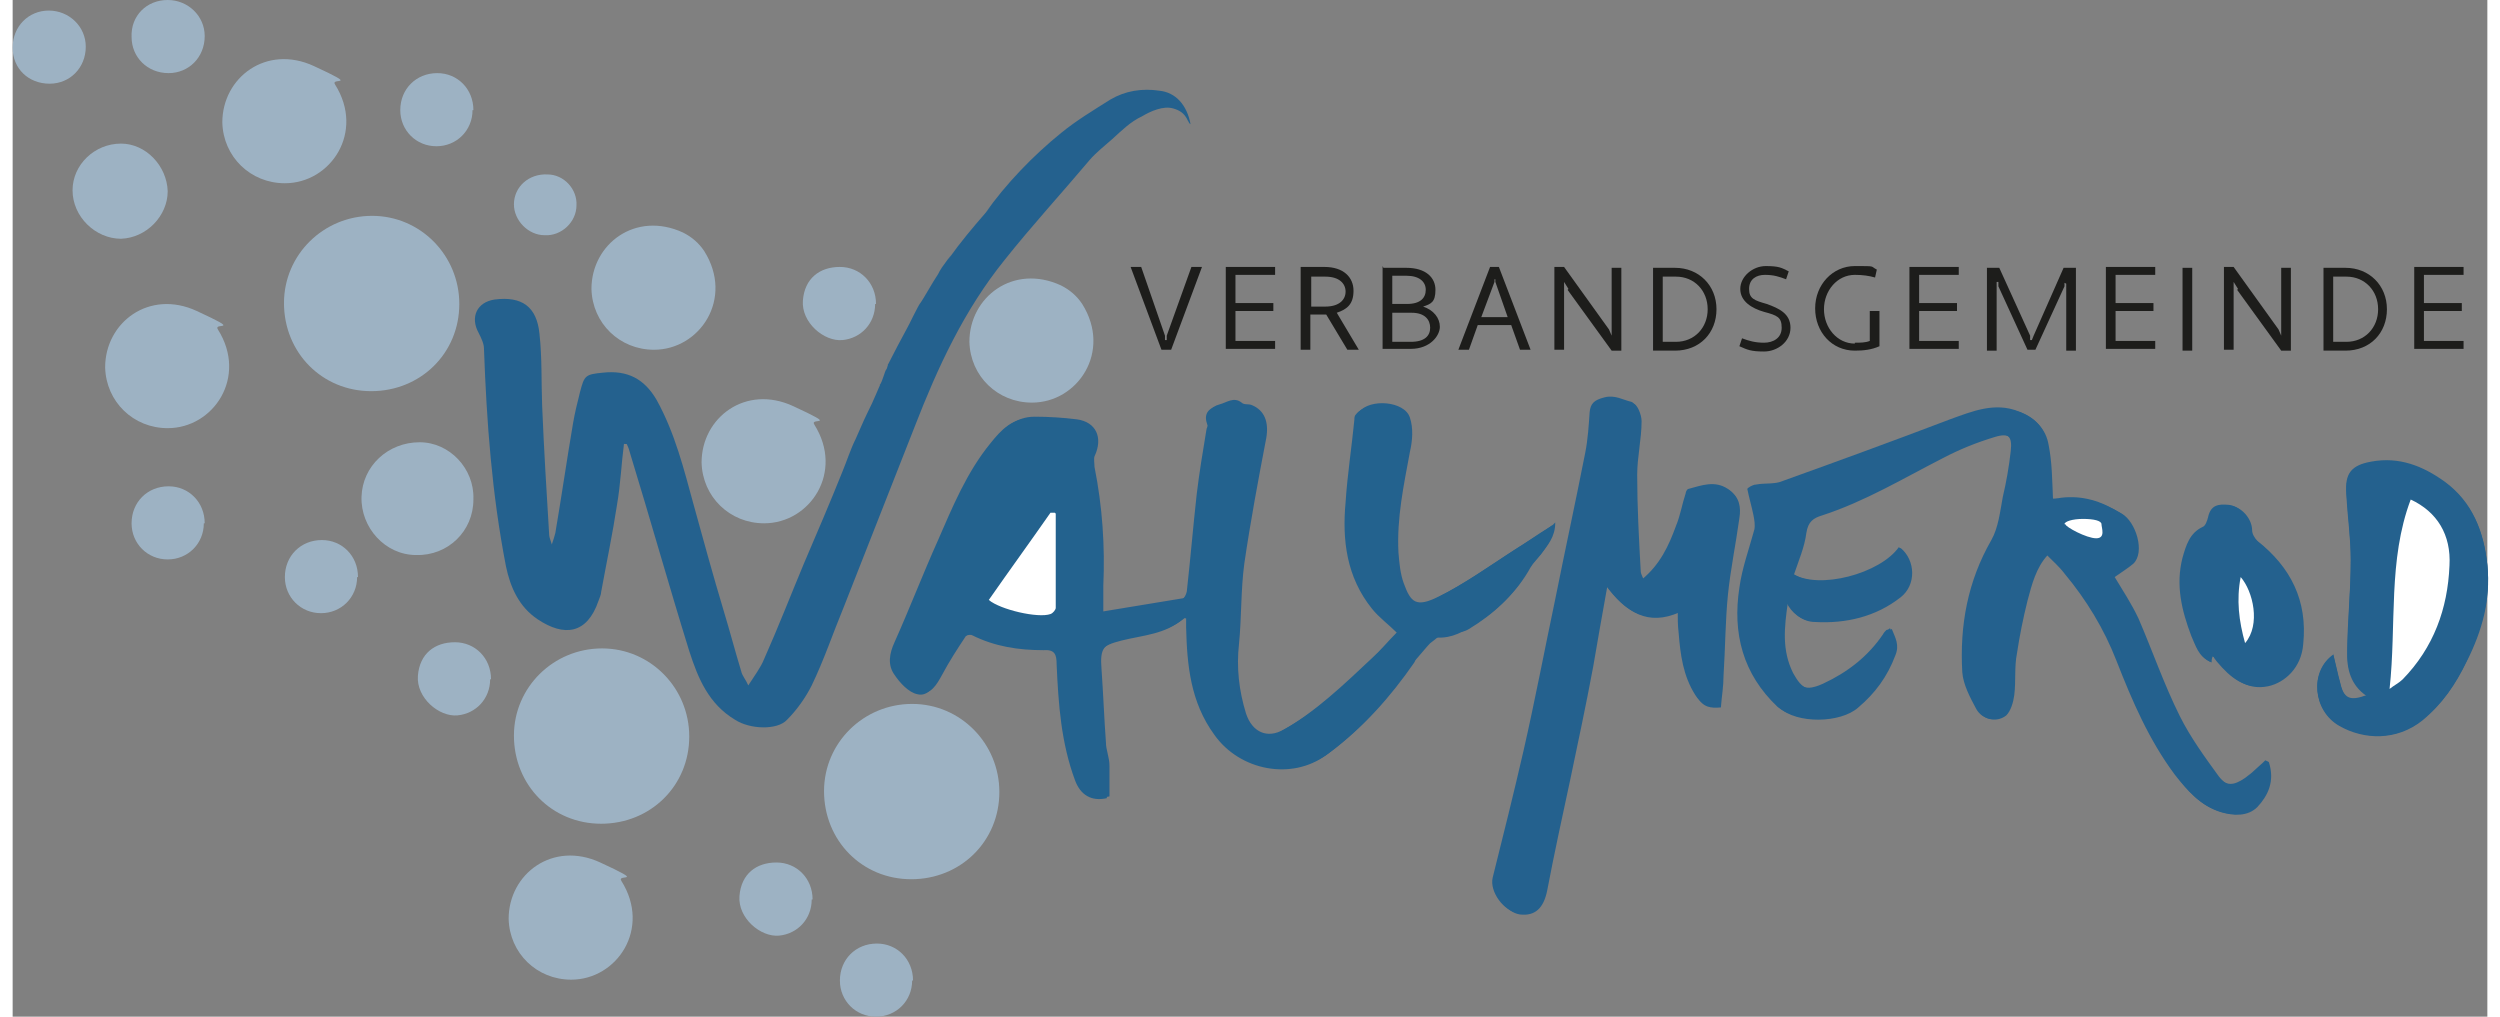 <?xml version="1.0" encoding="UTF-8" standalone="no"?><svg xmlns="http://www.w3.org/2000/svg" height="61" version="1.1" viewBox="0 0 280.9 115.4" width="150">
  <rect x="0" y="0" width="280.9" height="115.4" fill="#808080" stroke="none"/>
  <defs>
    <style>
      .cls-1 {
        fill: #9db2c3;
      }

      .cls-2 {
        fill: #1d1d1b;
      }

      .cls-3 {
        fill: #fff;
      }

      .cls-4 {
        fill: #23628e;
      }

      .cls-5 {
        fill: #24618e;
      }
    </style>
  </defs>
  <!-- Generator: Adobe Illustrator 28.6.0, SVG Export Plug-In . SVG Version: 1.2.0 Build 709)  -->
  <g>
    <g id="Ebene_1">
      <g>
        <g>
          <path class="cls-1" d="M40.7,44.4c-5.6,0-9.9-4.4-9.9-10,0-5.5,4.5-9.9,10-9.9,5.5,0,9.9,4.5,9.9,10,0,5.6-4.4,9.9-10,9.9Z"/>
          <path class="cls-1" d="M66.8,93.5c-5.6,0-9.9-4.4-9.9-10,0-5.5,4.5-9.9,10-9.9,5.5,0,9.9,4.5,9.9,10,0,5.6-4.4,9.9-10,9.9Z"/>
          <path class="cls-1" d="M17.6,48.6c-3.9,0-7-3-7.1-6.9,0-5.1,5-8.9,10.4-6.4s1.8,1.2,2.4,2.1c3.4,5.4-.5,11.2-5.7,11.2Z"/>
          <path class="cls-1" d="M97.9,34.5c0,2.2-1.6,3.9-3.7,4.1s-4.7-2-4.5-4.5,1.9-3.8,4.2-3.8c2.3,0,4.1,1.8,4.1,4.2Z"/>
          <path class="cls-1" d="M39.1,65.5c0,2.3-1.8,4.1-4.1,4.1-2.3,0-4.1-1.8-4.1-4.1,0-2.4,1.8-4.2,4.2-4.2,2.3,0,4.1,1.8,4.1,4.2Z"/>
          <path class="cls-1" d="M102.1,111.3c0,2.3-1.8,4.1-4.1,4.1-2.3,0-4.1-1.8-4.1-4.1,0-2.4,1.8-4.2,4.2-4.2,2.3,0,4.1,1.8,4.1,4.2Z"/>
          <path class="cls-1" d="M102,99.8c-5.6,0-9.9-4.4-9.9-10,0-5.5,4.5-9.9,10-9.9,5.5,0,9.9,4.5,9.9,10,0,5.6-4.4,9.9-10,9.9Z"/>
          <path class="cls-1" d="M54.2,77.1c0,2.2-1.6,3.9-3.7,4.1s-4.7-2-4.5-4.5,1.9-3.8,4.2-3.8c2.3,0,4.1,1.8,4.1,4.2Z"/>
          <path class="cls-1" d="M21.7,59.4c0,2.3-1.8,4.1-4.1,4.1-2.3,0-4.1-1.8-4.1-4.1,0-2.4,1.8-4.2,4.2-4.2,2.3,0,4.1,1.8,4.1,4.2Z"/>
          <path class="cls-1" d="M90.7,102.1c0,2.2-1.6,3.9-3.7,4.1s-4.7-2-4.5-4.5,1.9-3.8,4.2-3.8c2.3,0,4.1,1.8,4.1,4.2Z"/>
          <path class="cls-1" d="M115.7,45.7c-3.9,0-7-3-7.1-6.9,0-5.1,5-8.9,10.4-6.4,1,.5,1.8,1.2,2.4,2.1,3.4,5.4-.5,11.2-5.7,11.2Z"/>
          <path class="cls-1" d="M72.8,39.7c-3.9,0-7-3-7.1-6.9,0-5.1,5-8.9,10.4-6.4,1,.5,1.8,1.2,2.4,2.1,3.4,5.4-.5,11.2-5.7,11.2Z"/>
          <path class="cls-1" d="M17.7,8.3c-2.4,0-4.2-1.8-4.2-4.1C13.4,1.8,15.2,0,17.6,0c2.3,0,4.2,1.8,4.2,4.1,0,2.4-1.8,4.2-4.1,4.2Z"/>
          <path class="cls-1" d="M4.2,9.5C1.8,9.5,0,7.8,0,5.4,0,3,1.8,1.2,4.1,1.2c2.3,0,4.2,1.8,4.2,4.1,0,2.4-1.8,4.2-4.1,4.2Z"/>
          <path class="cls-1" d="M30.9,20.8c-3.9,0-7-3-7.1-6.9,0-5.1,5-8.9,10.4-6.4s1.8,1.2,2.4,2.1c3.4,5.4-.5,11.2-5.7,11.2Z"/>
          <path class="cls-1" d="M85.3,59.4c-3.9,0-7-3-7.1-6.9,0-5.1,5-8.9,10.4-6.4s1.8,1.2,2.4,2.1c3.4,5.4-.5,11.2-5.7,11.2Z"/>
          <path class="cls-1" d="M63.4,111.2c-3.9,0-7-3-7.1-6.9,0-5.1,5-8.9,10.4-6.4s1.8,1.2,2.4,2.1c3.4,5.4-.5,11.2-5.7,11.2Z"/>
          <path class="cls-1" d="M64,23.3c0,1.9-1.7,3.5-3.6,3.4-1.9,0-3.5-1.7-3.5-3.5,0-2,1.7-3.5,3.8-3.4,1.9,0,3.4,1.7,3.3,3.5Z"/>
          <path class="cls-1" d="M52.2,12.5c0,2.3-1.8,4.1-4.1,4.1-2.3,0-4.1-1.8-4.1-4.1,0-2.4,1.8-4.2,4.2-4.2,2.3,0,4.1,1.8,4.1,4.2Z"/>
          <path class="cls-1" d="M52.3,56.7c0,3.6-2.9,6.4-6.5,6.3-3.5,0-6.3-3.1-6.2-6.6.1-3.5,3-6.2,6.6-6.2,3.4,0,6.2,3,6.1,6.4Z"/>
          <path class="cls-1" d="M12.3,16.3c2.8,0,5.2,2.5,5.3,5.4,0,2.8-2.4,5.3-5.3,5.4-2.9,0-5.5-2.5-5.5-5.5,0-2.9,2.5-5.3,5.5-5.3Z"/>
        </g>
        <path class="cls-5" d="M174.8,59.6c-1.4,1-2.7,1.8-4,2.6-3,1.9-5.8,4-8.9,5.5-2.6,1.3-3.2.7-4-1.5-.4-1.1-.5-2.3-.6-3.5-.2-3.9.6-7.6,1.3-11.4.3-1.3.4-2.7,0-3.9-.6-1.9-4.6-2.2-5.8-.6-.1.2-.2.4-.2.6-.3,3.1-.8,6.3-1,9.4-.3,4.4.2,8.6,3,12.1.8,1,1.9,1.8,2.8,2.7-.9,1-1.8,1.9-2.8,2.9-3.2,3.1-6.4,6.2-10.3,8.3-1.9,1.1-3.6.3-4.3-1.8-.8-2.6-1.1-5.2-.8-7.9.3-3,.2-6.1.6-9.1.7-4.8,1.6-9.6,2.5-14.3.3-1.8-.2-3.1-1.6-3.7-.4-.2-.9,0-1.2-.3-.9-.7-1.7,0-2.5.2-1.1.3-1.5,1-1.1,2.1,0,.2,0,.4-.1.6-.4,2.4-.8,4.9-1.1,7.3-.4,3.6-.7,7.2-1.1,10.8,0,.4-.4,1.1-.7,1.2-3,.5-6,1-9.1,1.5,0-1.2,0-2.1,0-2.9.2-4.5-.1-9-1-13.5,0-.4-.1-.9,0-1.2,1-2.1.2-3.9-2-4.2-1.6-.2-3.2-.3-4.8-.3-2.1,0-3.5,1.3-4.7,2.8-2.7,3.3-4.3,7.2-6,11.1-1.7,3.8-3.2,7.7-4.9,11.5-.6,1.4-.8,2.6,0,3.7.6.9,1.6,1.9,2.6,2.2,1.2.3,1.9-.9,2.5-2,.8-1.5,1.7-2.9,2.7-4.4.2-.2.8-.4,1-.3,2.5,1.4,5.2,1.8,8.1,1.7,1.3,0,1.4.5,1.5,1.6.1,4.5.5,9,2.1,13.2.6,1.6,1.8,2.4,3.6,2,0-1.1,0-2.3,0-3.5,0-.9-.4-1.8-.4-2.6-.2-2.7-.3-5.5-.5-8.3-.2-2.5.2-2.9,2.6-3.5,2.4-.6,5-.7,7-2.5,0,0,.1,0,.3,0,0,.3,0,.7,0,1,.1,4.3.5,8.5,3.2,12.2,2.9,4,8.8,5.2,12.7,2.3,3.9-2.9,7-6.4,9.7-10.3.1-.2.2-.5.2-.8.1-1.2.9-2.2,1.8-2.1,1.7.3,3.1-.3,4.5-1.2,2.8-1.7,5.1-3.8,6.7-6.7.3-.5.8-1,1.2-1.5.7-1,1.6-1.9,1.6-3.6ZM255.9,86.4c-.5.5-.9.8-1.2,1.1-.4.3-.7.6-1.1.9-1.3,1-2.2,1-3.2-.3-1.6-2.2-3.2-4.4-4.4-6.8-1.8-3.6-3.1-7.4-4.7-11.1-.8-1.7-1.8-3.2-2.7-4.7.7-.5,1.5-1,2.1-1.5,1.4-1.3.3-4.8-1.3-5.7-2.1-1.2-4.2-2-6.7-1.7-.4,0-.8,0-1.1.1-.1-2.2-.1-4.2-.5-6.2-.3-1.8-1.5-3-3.2-3.7-2.7-1-5.3,0-7.8.9-6.3,2.3-12.7,4.7-19,7-.9.3-2,.2-3,.4-.4,0-1,.4-1,.5.2,1,.5,2,.7,3,.1.5.3,1.1.1,1.6-.5,2.2-1.3,4.3-1.7,6.6-.8,5.1.4,9.8,4.3,13.5,2,1.9,7,1.8,9,0,1.9-1.6,3.3-3.5,4.2-5.9.5-1.2,0-2-.4-3-.2.1-.3.1-.4.2-.1.2-.3.3-.4.5-1.7,2.6-4.1,4.3-6.8,5.6-1.9.9-2.6.5-3.6-1.3-1.3-2.6-1-5.2-.6-8,.7,1.4,1.8,2.2,3.1,2.2,3.5.2,6.9-.6,9.7-2.8,1.8-1.4,1.7-4.2,0-5.6-2,3-9.1,4.9-12.1,3,.5-1.5,1.2-3.1,1.4-4.7.2-1.3.8-1.7,1.8-2,4.9-1.6,9.2-4.2,13.7-6.5,1.9-1,3.9-1.8,5.9-2.4,1.6-.5,2.2,0,2,1.7-.2,1.7-.5,3.5-.9,5.2-.4,1.7-.5,3.5-1.3,4.9-2.7,4.7-3.6,9.8-3.3,15,0,1.5.9,2.9,1.6,4.2.7,1.2,2.2,1.4,3.2.6.5-.5.8-1.5.9-2.3.2-1.6,0-3.2.3-4.7.3-2,.7-4,1.2-6,.5-1.9,1-3.8,2.3-5.2.7.8,1.5,1.4,2.1,2.2,2.5,3,4.5,6.3,5.9,9.9,1.7,4.5,3.6,9,6.6,12.9,1.3,1.8,2.8,3.5,5.1,4.2,1.4.4,3,.5,4.1-.6,1.2-1.3,2-2.9,1.3-5.1ZM185.1,66c-.2-.6-.5-1-.5-1.4-.2-3.6-.4-7.3-.4-10.9,0-2,.5-4.1.5-6.1,0-.7-.5-1.9-1-2-.9-.2-1.8-.8-3-.5-1.2.3-1.6.7-1.7,1.7-.1,1.5-.2,3.1-.5,4.6-1.1,5.6-2.3,11.1-3.4,16.6-1.2,5.7-2.3,11.5-3.6,17.2-1.1,4.8-2.3,9.6-3.5,14.4-.4,1.6,1.3,3.9,2.9,4,1.7.2,2.7-.6,3.1-2.8.9-4.2,1.8-8.3,2.6-12.5.9-4.3,1.8-8.5,2.6-12.8.6-2.9,1-5.8,1.6-9.1,2.2,3,4.6,4.6,8.2,2.9,0,.9,0,1.7.1,2.5.2,2.5.5,4.9,1.9,7.1.7,1.1,1.5,1.3,2.7,1.2.1-1.2.2-2.4.3-3.6.2-3.1.2-6.1.5-9.2.3-2.9.9-5.8,1.3-8.7.2-1.2,0-2.4-1.1-3.1-1.5-1-3-.4-4.5,0-.1,0-.3.3-.3.5-.4,1.2-.6,2.5-1.1,3.7-.8,2.2-1.8,4.4-3.9,6.1ZM263.4,74.3c-2.7,1.9-2.3,6.3.7,8,2.8,1.6,6.4,1.8,9.4-.6,2.3-1.8,3.8-4.1,5.1-6.8,1.6-3.5,2.7-6.9,2.3-10.8-.4-3.8-1.7-7.1-4.8-9.4-2.5-1.8-5.2-2.9-8.4-2.3-2.2.4-3,1.3-2.8,3.6.2,2.5.5,5,.5,7.5,0,3.4-.3,6.8-.4,10.3,0,2,.4,3.8,2.2,5.1-1.9.7-2.6.4-3-1.4-.3-1.1-.5-2.1-.8-3.3ZM249.6,74.3c.2.3.4.4.5.5,0,.1.2.3.3.4,1.5,1.7,3.1,3.2,5.6,2.7,1.9-.4,3.8-2.1,4-4.8.5-4.9-1.4-8.7-5.2-11.7-.3-.3-.6-.8-.6-1.2,0-1.3-1.2-2.7-2.5-2.8-1.1-.1-2,0-2.3,1.4,0,.4-.3.9-.6,1.1-1.5.7-1.9,2.1-2.3,3.5-.8,3.1-.2,6,1,8.9.4,1.1.8,2.3,2.1,2.9,0-.3,0-.5.2-.8Z"/>
        <path class="cls-4" d="M174.8,59.6c0,1.7-.8,2.6-1.6,3.6-.4.5-.9.9-1.2,1.5-1.6,2.9-3.9,5-6.7,6.7-1.3.8-2.2-.2-3.5.9s-.4.1-2.2,2.2-.6.7-.8.9c-2.7,4-5.9,7.5-9.7,10.3-3.9,2.9-9.8,1.8-12.7-2.3-2.7-3.7-3.1-7.9-3.2-12.2,0-.3,0-.7,0-1-.1,0-.3-.1-.3,0-2,1.8-4.6,1.9-7,2.5-2.4.6-2.8,1.1-2.6,3.5.2,2.7.3,5.5.5,8.3,0,.9.4,1.8.4,2.6,0,1.2,0,2.4,0,3.5-1.8.4-3-.4-3.6-2-1.6-4.3-1.9-8.7-2.1-13.2,0-1.1-.2-1.7-1.5-1.6-2.8,0-5.5-.4-8.1-1.7-.2-.1-.8,0-1,.3-.9,1.4-1.9,2.9-2.7,4.4-.6,1.1-1.3,2.3-2.5,2-1-.2-2-1.3-2.6-2.2-.8-1.1-.6-2.4,0-3.7,1.7-3.8,3.2-7.7,4.9-11.5,1.7-3.9,3.3-7.8,6-11.1,1.2-1.5,2.5-2.9,4.7-2.8,1.6,0,3.2,0,4.8.3,2.2.3,3,2.1,2,4.2-.2.3-.1.8,0,1.2.9,4.4,1.2,8.9,1,13.5,0,.8,0,1.7,0,2.9,3.1-.5,6.1-.9,9.1-1.5.3,0,.7-.7.7-1.2.4-3.6.7-7.2,1.1-10.8.3-2.5.7-4.9,1.1-7.3,0-.2.2-.4.1-.6-.4-1.1,0-1.8,1.1-2.1.8-.2,1.6-.9,2.5-.2.3.2.8.2,1.2.3,1.4.6,1.9,1.8,1.6,3.7-.9,4.8-1.8,9.5-2.5,14.3-.4,3-.3,6.1-.6,9.1-.3,2.7,0,5.3.8,7.9.6,2.1,2.3,2.9,4.3,1.8,3.9-2.2,7.1-5.3,10.3-8.3,1-.9,1.8-1.9,2.8-2.9-.9-.9-2-1.7-2.8-2.7-2.9-3.6-3.4-7.8-3-12.1.2-3.1.7-6.3,1-9.4,0-.2,0-.4.2-.6,1.3-1.6,5.2-1.3,5.8.6.4,1.2.2,2.6,0,3.9-.8,3.8-1.5,7.5-1.3,11.4,0,1.2.2,2.4.6,3.5.8,2.2,1.4,2.8,4,1.5,3.1-1.6,6-3.6,8.9-5.5,1.3-.8,2.5-1.7,4-2.6ZM118.4,58.3c-.2,0-.4,0-.5,0-2.3,3.3-4.7,6.6-7,9.9,1.3,1.1,5.6,2.1,7,1.6.2,0,.6-.4.6-.7,0-3.6,0-7.1,0-10.7Z"/>
        <path class="cls-5" d="M69.4,50.3c-.3,2.3-.4,4.7-.8,7-.5,3.3-1.2,6.6-1.8,9.9,0,.3-.2.7-.3,1-1.3,3.8-3.9,4.1-6.9,2.1-2.1-1.4-3.1-3.6-3.6-6-1.6-8.2-2.2-16.4-2.5-24.7,0-.6-.3-1.2-.6-1.8-1-1.8-.2-3.5,1.8-3.8,3.1-.4,4.8.8,5.1,3.9.3,2.7.2,5.4.3,8.1.2,4.9.5,9.8.8,14.7,0,.2.1.5.3,1.1.2-.6.3-.9.4-1.3.7-4.1,1.3-8.3,2-12.4.2-1.2.5-2.4.8-3.6.5-1.9.6-2,2.6-2.2,2.8-.3,4.7.7,6.1,3.1,2.1,3.8,3.1,7.9,4.2,11.9,1.1,4,2.2,8,3.4,12,.7,2.3,1.3,4.6,2,6.9.1.5.5.9.8,1.6.7-1.1,1.4-2,1.8-3,1.6-3.6,3-7.2,4.5-10.8,1.5-3.5,3-7,4.4-10.5.5-1.2.9-2.5,1.5-3.7.2-.4.8-1.9,1.4-3.1,1.2-2.3,2-5.3,3.5-6.2-.1-.2-2,3.4-2.2,3.2.3-.2.6-1.7.8-1.8.3-.8,0-.3.2-.6.7-1.4,1.4-2.7,2.1-4,.2-.3,1.3-2.7,1.6-3,.1-.1,1.6-2.7,1.7-2.8.5-.7.1-.4,1.3-2s-.6.9.2-.2c1.2-1.7,2.7-3.5,4.1-5.1s-.2.2,0,0c2.3-3.3,5.5-6.6,8.6-9.1,1.7-1.4,3.7-2.6,5.6-3.8,1.7-1,3.6-1.3,5.6-1,1.8.2,3.1,1.6,3.5,3.8-.2-.1-.2-.3-.3-.4-.4-.9-1-1.2-1.7-1.4-1.1-.3-2.5.3-3.5.9-1.3.6-2.3,1.6-3.4,2.6-.8.7-1.8,1.5-2.5,2.3-3.2,3.8-6.6,7.5-9.7,11.4-4.6,5.7-7.6,12.2-10.2,18.9-2.7,6.9-5.4,13.7-8.1,20.6-1.2,2.9-2.2,5.9-3.6,8.8-.7,1.4-1.7,2.8-2.8,3.9-1.1,1.2-4.2,1.1-5.9,0-3-1.8-4.2-4.7-5.2-7.8-2.3-7.4-4.4-14.9-6.7-22.4-.1-.4-.2-.7-.4-1.1,0,0-.2,0-.3,0Z"/>
        <path class="cls-5" d="M255.9,86.4c.7,2.2,0,3.9-1.3,5.1-1.1,1.1-2.6,1.1-4.1.6-2.2-.7-3.7-2.4-5.1-4.2-2.9-3.9-4.8-8.3-6.6-12.9-1.4-3.6-3.4-6.9-5.9-9.9-.6-.8-1.4-1.5-2.1-2.2-1.4,1.4-1.9,3.3-2.3,5.2-.5,2-.9,4-1.2,6-.2,1.6,0,3.1-.3,4.7,0,.8-.3,1.8-.9,2.3-1,.9-2.5.6-3.2-.6-.7-1.3-1.5-2.8-1.6-4.2-.3-5.3.6-10.3,3.3-15,.8-1.4,1-3.3,1.3-4.9.4-1.7.7-3.4.9-5.2.2-1.7-.3-2.2-2-1.7-2,.6-4,1.4-5.9,2.4-4.5,2.3-8.9,4.9-13.7,6.5-1,.3-1.6.8-1.8,2-.2,1.6-.9,3.2-1.4,4.7,3,1.9,10,0,12.1-3,1.8,1.4,1.9,4.2,0,5.6-2.9,2.2-6.2,3-9.7,2.8-1.3,0-2.5-.9-3.1-2.2-.4,2.8-.7,5.4.6,8,.9,1.8,1.6,2.2,3.6,1.3,2.8-1.3,5.1-3.1,6.8-5.6.1-.2.2-.3.4-.5,0,0,.2,0,.4-.2.3,1,.9,1.8.4,3-.9,2.3-2.3,4.2-4.2,5.9-2,1.7-6.9,1.8-9,0-3.9-3.7-5.1-8.3-4.3-13.5.3-2.2,1.1-4.4,1.7-6.6.1-.5,0-1.1-.1-1.6-.2-1-.5-2-.7-3,0-.1.6-.5,1-.5,1-.2,2.1,0,3-.4,6.4-2.3,12.7-4.6,19-7,2.5-.9,5.1-2,7.8-.9,1.7.6,3,1.8,3.2,3.7.3,2,.3,4.1.5,6.2.3,0,.7,0,1.1-.1,2.5-.3,4.6.4,6.7,1.7,1.6,1,2.7,4.4,1.3,5.7-.6.6-1.3,1-2.1,1.5.9,1.5,2,3.1,2.7,4.7,1.6,3.7,3,7.5,4.7,11.1,1.2,2.4,2.8,4.7,4.4,6.8,1,1.3,1.9,1.2,3.2.3.4-.3.8-.6,1.1-.9.3-.3.7-.6,1.2-1.1ZM233.6,60.6c0,.2,0,.4,0,.7.9,0,1.9-.1,2.8-.2,0-.2,0-.4,0-.7-.9,0-1.9.1-2.8.2Z"/>
        <path class="cls-5" d="M185.1,66c2.1-1.7,3.1-3.9,3.9-6.1.4-1.2.7-2.4,1.1-3.7,0-.2.2-.5.3-.5,1.5-.4,3-1,4.5,0,1.1.7,1.3,1.9,1.1,3.1-.4,2.9-1,5.8-1.3,8.7-.3,3-.3,6.1-.5,9.2,0,1.2-.2,2.3-.3,3.6-1.2.1-2,0-2.7-1.2-1.4-2.2-1.7-4.6-1.9-7.1,0-.8,0-1.6-.1-2.5-3.6,1.6-6,0-8.2-2.9-.6,3.3-1.1,6.2-1.6,9.1-.8,4.3-1.7,8.5-2.6,12.8-.9,4.2-1.8,8.3-2.6,12.5-.4,2.1-1.4,3-3.1,2.8-1.6-.2-3.2-2.5-2.9-4,1.1-4.8,2.4-9.6,3.5-14.4,1.3-5.7,2.4-11.4,3.6-17.2,1.1-5.5,2.3-11.1,3.4-16.6.3-1.5.4-3.1.5-4.6,0-1.1.5-1.4,1.7-1.7,1.2-.3,2,.3,3,.5.5,0,1,1.3,1,2,0,2-.5,4.1-.5,6.1,0,3.6.2,7.3.4,10.9,0,.4.3.8.5,1.4Z"/>
        <path class="cls-5" d="M263.4,74.3c.3,1.2.5,2.3.8,3.3.4,1.8,1.1,2.1,3,1.4-1.8-1.2-2.3-3.1-2.2-5.1,0-3.4.4-6.8.4-10.3,0-2.5-.4-5-.5-7.5-.1-2.3.6-3.2,2.8-3.6,3.2-.6,5.9.5,8.4,2.3,3.1,2.3,4.4,5.6,4.8,9.4.4,3.9-.6,7.4-2.3,10.8-1.3,2.7-2.8,4.9-5.1,6.8-2.9,2.3-6.6,2.2-9.4.6-3-1.7-3.4-6.1-.7-8ZM272.2,56.7c-2.6,6.9-1.6,14.2-2.4,21.5.5-.4,1.1-.7,1.5-1.1,3.5-3.6,5.1-8,5.3-12.9.1-3.5-1.4-6.1-4.4-7.5Z"/>
        <path class="cls-5" d="M249.6,74.3c0,.4,0,.6-.2.8-1.3-.6-1.6-1.8-2.1-2.9-1.1-2.9-1.8-5.8-1-8.9.4-1.4.8-2.8,2.3-3.5.3-.1.5-.7.6-1.1.3-1.4,1.2-1.5,2.3-1.4,1.3.1,2.4,1.5,2.5,2.8,0,.4.3,1,.6,1.2,3.8,3,5.8,6.8,5.2,11.7-.3,2.6-2.2,4.4-4,4.8-2.4.5-4.1-.9-5.6-2.7-.1-.1-.2-.3-.3-.4,0-.1-.2-.3-.5-.5ZM252.9,65.5c-.5,2.6-.2,5,.5,7.5,1.8-2.2.9-6-.5-7.5Z"/>
        <path class="cls-3" d="M118.4,58.3c0,3.6,0,7.1,0,10.7,0,.2-.3.6-.6.7-1.4.5-5.7-.5-7-1.6,2.3-3.3,4.7-6.6,7-9.9.2,0,.4,0,.5,0Z"/>
        <path class="cls-3" d="M272.2,56.7c3,1.4,4.6,4,4.4,7.5-.2,4.9-1.8,9.3-5.3,12.9-.4.4-1,.7-1.5,1.1.8-7.3-.2-14.6,2.4-21.5Z"/>
        <path class="cls-3" d="M252.9,65.5c1.4,1.6,2.3,5.4.5,7.5-.7-2.5-1-4.9-.5-7.5Z"/>
        <path class="cls-3" d="M233,59.5c0,.3,2.4,1.6,3.5,1.6s.6-1.2.6-1.6-.9-.6-2.1-.6-2.1.3-2.1.6Z"/>
        <g>
          <path class="cls-2" d="M130.8,38.1v.5h.2v-.5c0,0,2.8-7.8,2.8-7.8h1.2l-3.5,9.4h-1.1l-3.5-9.4h1.2l2.7,7.8Z"/>
          <path class="cls-2" d="M137.7,39.7v-9.4h5.6v.9h-4.5v3.2h4.3v.9h-4.3v3.4h4.5v.9h-5.6Z"/>
          <path class="cls-2" d="M149.3,35.7h-2v4h-1.1v-9.4h2.7c2.2,0,3.3,1.2,3.3,2.7s-.7,2.1-1.9,2.5l2.5,4.2h-1.3l-2.4-4ZM147.4,31.3v3.5h1.6c1.6,0,2.3-.8,2.3-1.7s-.7-1.7-2.3-1.7h-1.6Z"/>
          <path class="cls-2" d="M155.6,30.4h2.6c2.2,0,3.3,1.1,3.3,2.5s-.5,1.6-1.4,1.9h0c1.2.4,1.9,1.3,1.9,2.3s-1.1,2.5-3.3,2.5h-3.2v-9.4ZM156.6,31.3v3.2h1.7c1.5,0,2.1-.7,2.1-1.6s-.7-1.6-2.2-1.6h-1.6ZM156.6,35.5v3.3h2.1c1.6,0,2.2-.7,2.2-1.6s-.6-1.7-2.1-1.7h-2.2Z"/>
          <path class="cls-2" d="M170,36.9h-3.7l-1,2.8h-1.2l3.6-9.4h1l3.6,9.4h-1.2l-1-2.8ZM166.7,36h3l-1.4-4v-.3h-.1v.3c0,0-1.5,4-1.5,4Z"/>
          <path class="cls-2" d="M176.6,32.8l-.5-.8h0v7.7h-1.1v-9.4h1.1l5.1,7.1.3.7h0v-7.7h1.1v9.4h-1.1l-5-6.9Z"/>
          <path class="cls-2" d="M186.2,30.4h2.5c2.7,0,4.7,2,4.7,4.7s-1.9,4.7-4.7,4.7h-2.5v-9.4ZM187.3,31.3v7.5h1.5c2.1,0,3.6-1.6,3.6-3.7s-1.5-3.7-3.6-3.7h-1.5Z"/>
          <path class="cls-2" d="M196.3,38.4c.8.3,1.5.5,2.5.5s2-.5,2-1.7-.5-1.4-2-1.8c-1.4-.4-2.7-1.2-2.7-2.6s1.4-2.6,2.9-2.6,1.8.2,2.6.6l-.3.9c-.8-.3-1.4-.5-2.4-.5s-1.8.5-1.8,1.6.6,1.3,2,1.7c1.4.5,2.7,1.1,2.7,2.7s-1.5,2.7-3,2.7-1.9-.2-2.8-.6l.3-.9Z"/>
          <path class="cls-2" d="M209.1,38.9c.6,0,1.2,0,1.7-.2v-3.4h1.1v4c-.9.4-1.8.5-2.8.5-2.6,0-4.5-2.1-4.5-4.8s2-4.8,4.5-4.8,1.7,0,2.5.4l-.2.9c-.7-.2-1.4-.3-2.3-.3-2,0-3.5,1.8-3.5,3.9s1.5,3.9,3.5,3.9Z"/>
          <path class="cls-2" d="M215.3,39.7v-9.4h5.6v.9h-4.5v3.2h4.3v.9h-4.3v3.4h4.5v.9h-5.6Z"/>
          <path class="cls-2" d="M232.9,32.1h0s0,.4,0,.4l-3.3,7.2h-.9l-3.3-7.2v-.5c-.1,0-.2,0-.2,0v7.8h-1.1v-9.4h1.4l3.5,7.7v.5h.2l.2-.5,3.4-7.7h1.4v9.4h-1.1v-7.6Z"/>
          <path class="cls-2" d="M237.6,39.7v-9.4h5.6v.9h-4.5v3.2h4.3v.9h-4.3v3.4h4.5v.9h-5.6Z"/>
          <path class="cls-2" d="M246.3,30.4h1.1v9.4h-1.1v-9.4Z"/>
          <path class="cls-2" d="M252.6,32.8l-.5-.8h0v7.7h-1.1v-9.4h1.1l5.1,7.1.3.7h0v-7.7h1.1v9.4h-1.1l-5-6.9Z"/>
          <path class="cls-2" d="M262.3,30.4h2.5c2.7,0,4.7,2,4.7,4.7s-1.9,4.7-4.7,4.7h-2.5v-9.4ZM263.4,31.3v7.5h1.5c2.1,0,3.6-1.6,3.6-3.7s-1.5-3.7-3.6-3.7h-1.5Z"/>
          <path class="cls-2" d="M272.6,39.7v-9.4h5.6v.9h-4.5v3.2h4.3v.9h-4.3v3.4h4.5v.9h-5.6Z"/>
        </g>
      </g>
    </g>
  </g>
</svg>